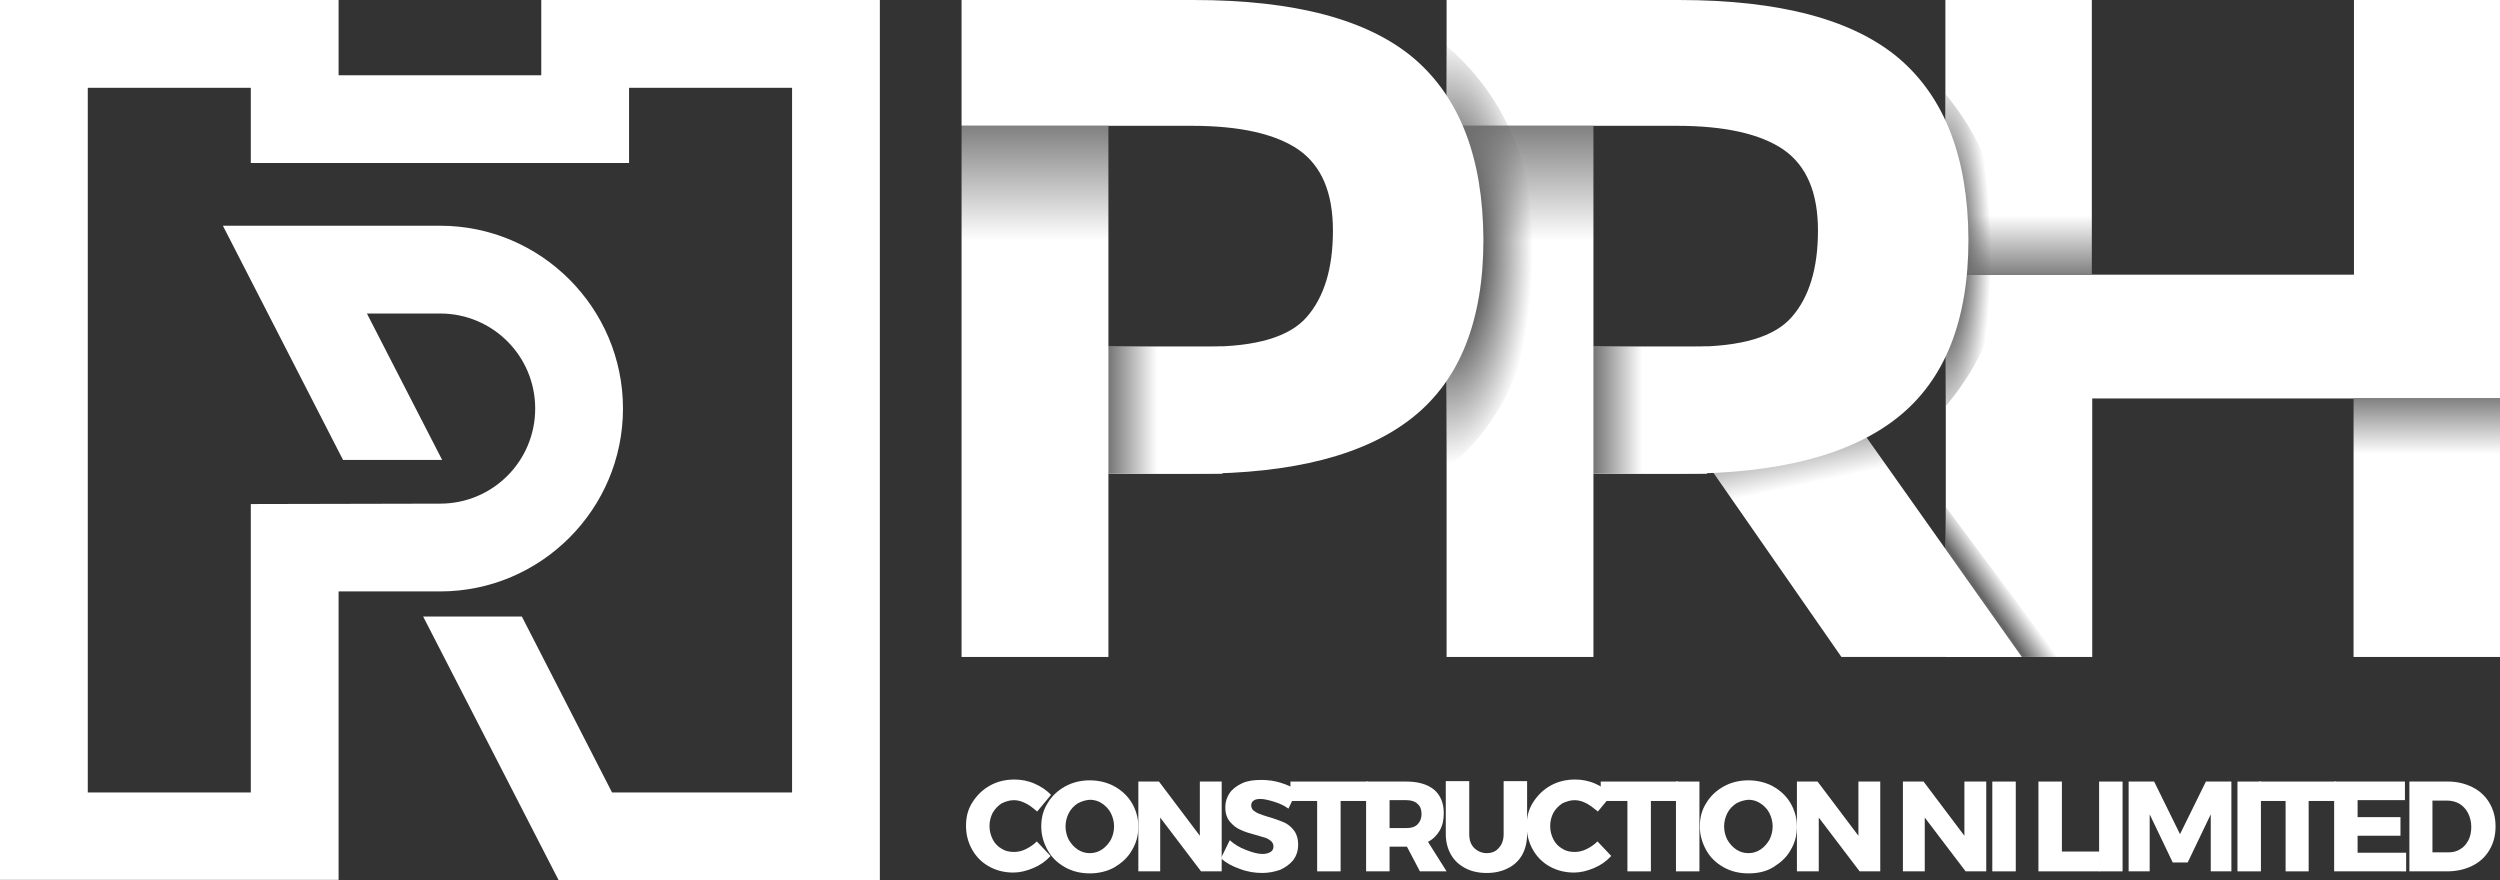 <?xml version="1.0" encoding="utf-8"?>
<!-- Generator: Adobe Illustrator 21.1.0, SVG Export Plug-In . SVG Version: 6.00 Build 0)  -->
<svg version="1.1" id="Layer_1" xmlns="http://www.w3.org/2000/svg" xmlns:xlink="http://www.w3.org/1999/xlink" x="0px" y="0px"
	 viewBox="0 0 618 217.6" style="enable-background:new 0 0 618 217.6;" xml:space="preserve">
<rect x="0" y="0" width="618" height="217.6" fill="#333333" stroke="none"/>
<style type="text/css">
	.st0{fill:#FFFFFF;}
	.st1{fill:url(#SVGID_1_);}
	.st2{fill:url(#SVGID_2_);}
	.st3{fill:url(#SVGID_3_);}
	.st4{fill:url(#SVGID_4_);}
	.st5{fill:url(#SVGID_5_);}
	.st6{fill:url(#SVGID_6_);}
	.st7{fill:url(#SVGID_7_);}
	.st8{fill:url(#SVGID_8_);}
	.st9{fill:url(#SVGID_9_);}
	.st10{fill:url(#SVGID_10_);}
</style>
<g>
	<g>
		<path class="st0" d="M253.6,198.6c-1-0.5-2-0.8-2.9-0.8c-1.1,0-2.1,0.3-3.1,0.8c-0.9,0.6-1.6,1.3-2.2,2.3c-0.5,1-0.8,2.1-0.8,3.3
			s0.3,2.3,0.8,3.3c0.5,1,1.3,1.8,2.2,2.3c0.9,0.6,1.9,0.8,3.1,0.8c0.9,0,1.9-0.2,2.9-0.7c1-0.5,1.9-1.1,2.7-1.9l3.4,3.6
			c-1.2,1.3-2.6,2.3-4.3,3c-1.7,0.7-3.3,1.1-4.9,1.1c-2.2,0-4.2-0.5-6-1.5c-1.8-1-3.2-2.4-4.2-4.2c-1-1.8-1.5-3.7-1.5-5.9
			c0-2.2,0.5-4.1,1.6-5.8s2.5-3.1,4.3-4.1c1.8-1,3.8-1.5,6.1-1.5c1.6,0,3.3,0.3,4.9,1c1.6,0.7,3,1.6,4.1,2.8l-3.4,4.1
			C255.4,199.8,254.6,199.1,253.6,198.6z"/>
		<path class="st0" d="M275.5,194.4c1.8,1,3.3,2.4,4.3,4.1c1,1.7,1.6,3.7,1.6,5.8c0,2.2-0.5,4.1-1.6,5.9c-1,1.8-2.5,3.1-4.3,4.2
			c-1.8,1-3.9,1.5-6.1,1.5c-2.3,0-4.3-0.5-6.1-1.5c-1.8-1-3.3-2.4-4.3-4.2c-1-1.8-1.6-3.7-1.6-5.9c0-2.2,0.5-4.1,1.6-5.8
			c1-1.7,2.5-3.1,4.3-4.1c1.8-1,3.9-1.5,6.1-1.5C271.6,192.9,273.7,193.4,275.5,194.4z M266.4,198.6c-0.9,0.6-1.7,1.4-2.2,2.4
			c-0.5,1-0.8,2.1-0.8,3.3c0,1.2,0.3,2.3,0.8,3.3c0.6,1,1.3,1.8,2.2,2.4c0.9,0.6,1.9,0.9,3,0.9c1.1,0,2.1-0.3,3-0.9
			c0.9-0.6,1.6-1.4,2.2-2.4c0.5-1,0.8-2.1,0.8-3.3c0-1.2-0.3-2.3-0.8-3.3s-1.3-1.8-2.2-2.4c-0.9-0.6-1.9-0.9-3-0.9
			C268.3,197.8,267.3,198.1,266.4,198.6z"/>
		<path class="st0" d="M296.6,193.2h5.4v22.2h-5.1l-10.1-13.3v13.3h-5.4v-22.2h5.1l10.1,13.4L296.6,193.2z"/>
		<path class="st0" d="M315,198.2c-1.3-0.4-2.5-0.7-3.4-0.7c-0.7,0-1.3,0.1-1.7,0.4c-0.4,0.3-0.6,0.6-0.6,1.2c0,0.5,0.2,0.9,0.5,1.2
			c0.4,0.3,0.8,0.6,1.3,0.8c0.5,0.2,1.3,0.5,2.3,0.8c1.5,0.4,2.8,0.9,3.8,1.3c1,0.4,1.9,1.1,2.6,2c0.7,0.9,1.1,2.1,1.1,3.6
			c0,1.5-0.4,2.7-1.2,3.8c-0.8,1-1.9,1.8-3.2,2.4c-1.4,0.5-2.9,0.8-4.5,0.8c-1.8,0-3.7-0.3-5.5-1c-1.8-0.6-3.4-1.5-4.7-2.6l2.2-4.5
			c1.1,1,2.4,1.8,4,2.4c1.5,0.6,2.9,1,4.1,1c0.9,0,1.5-0.2,2-0.5c0.5-0.3,0.7-0.8,0.7-1.4c0-0.5-0.2-0.9-0.6-1.3
			c-0.4-0.3-0.8-0.6-1.4-0.8c-0.6-0.2-1.3-0.4-2.4-0.7c-1.5-0.4-2.8-0.8-3.8-1.3c-1-0.4-1.8-1.1-2.6-2c-0.7-0.9-1.1-2-1.1-3.5
			c0-1.4,0.4-2.6,1.1-3.6c0.7-1,1.8-1.8,3.1-2.4c1.3-0.6,2.9-0.8,4.7-0.8c1.6,0,3.2,0.2,4.8,0.7c1.6,0.5,2.9,1.1,4.1,1.8l-2.2,4.6
			C317.6,199.2,316.3,198.6,315,198.2z"/>
		<path class="st0" d="M319.1,193.2h19v4.8h-6.7v17.4h-5.8V198h-6.6V193.2z"/>
		<path class="st0" d="M351,215.4l-3.2-6.1h-0.1h-4.2v6.1h-5.8v-22.2h10c2.9,0,5.2,0.7,6.8,2c1.6,1.4,2.4,3.3,2.4,5.8
			c0,1.7-0.3,3.1-1,4.3c-0.7,1.2-1.7,2.2-2.9,2.8l4.6,7.3H351z M343.5,204.7h4.2c1.2,0,2.1-0.3,2.7-0.9c0.6-0.6,1-1.4,1-2.6
			c0-1.1-0.3-1.9-1-2.5c-0.6-0.6-1.6-0.9-2.7-0.9h-4.2V204.7z"/>
		<path class="st0" d="M364.4,209.6c0.8,0.8,1.9,1.3,3.1,1.3c1.2,0,2.3-0.4,3-1.3c0.8-0.8,1.2-2,1.2-3.4v-13.1h5.8v13.1
			c0,1.9-0.4,3.6-1.2,5.1c-0.8,1.4-2,2.6-3.5,3.3c-1.5,0.8-3.3,1.2-5.3,1.2c-2,0-3.8-0.4-5.3-1.2c-1.5-0.8-2.7-1.9-3.5-3.3
			c-0.8-1.4-1.3-3.1-1.3-5.1v-13.1h5.8v13.1C363.2,207.7,363.6,208.8,364.4,209.6z"/>
		<path class="st0" d="M392.2,198.6c-1-0.5-2-0.8-2.9-0.8c-1.1,0-2.1,0.3-3.1,0.8c-0.9,0.6-1.6,1.3-2.2,2.3c-0.5,1-0.8,2.1-0.8,3.3
			s0.3,2.3,0.8,3.3c0.5,1,1.3,1.8,2.2,2.3c0.9,0.6,1.9,0.8,3.1,0.8c0.9,0,1.9-0.2,2.9-0.7c1-0.5,1.9-1.1,2.7-1.9l3.4,3.6
			c-1.2,1.3-2.6,2.3-4.3,3c-1.7,0.7-3.3,1.1-4.9,1.1c-2.2,0-4.2-0.5-6-1.5s-3.2-2.4-4.2-4.2c-1-1.8-1.5-3.7-1.5-5.9
			c0-2.2,0.5-4.1,1.6-5.8s2.5-3.1,4.3-4.1c1.8-1,3.8-1.5,6.1-1.5c1.6,0,3.3,0.3,4.9,1s3,1.6,4.1,2.8l-3.4,4.1
			C394,199.8,393.1,199.1,392.2,198.6z"/>
		<path class="st0" d="M395.8,193.2h19v4.8h-6.7v17.4h-5.8V198h-6.6V193.2z"/>
		<path class="st0" d="M414.3,193.2h5.8v22.2h-5.8V193.2z"/>
		<path class="st0" d="M438.3,194.4c1.8,1,3.3,2.4,4.3,4.1c1,1.7,1.6,3.7,1.6,5.8c0,2.2-0.5,4.1-1.6,5.9c-1,1.8-2.5,3.1-4.3,4.2
			s-3.9,1.5-6.1,1.5c-2.3,0-4.3-0.5-6.1-1.5c-1.8-1-3.3-2.4-4.3-4.2c-1-1.8-1.6-3.7-1.6-5.9c0-2.2,0.5-4.1,1.6-5.8
			c1-1.7,2.5-3.1,4.3-4.1c1.8-1,3.9-1.5,6.1-1.5C434.4,192.9,436.5,193.4,438.3,194.4z M429.2,198.6c-0.9,0.6-1.7,1.4-2.2,2.4
			c-0.5,1-0.8,2.1-0.8,3.3c0,1.2,0.3,2.3,0.8,3.3c0.6,1,1.3,1.8,2.2,2.4c0.9,0.6,1.9,0.9,3,0.9c1.1,0,2.1-0.3,3-0.9
			c0.9-0.6,1.6-1.4,2.2-2.4c0.5-1,0.8-2.1,0.8-3.3c0-1.2-0.3-2.3-0.8-3.3s-1.3-1.8-2.2-2.4c-0.9-0.6-1.9-0.9-3-0.9
			C431.1,197.8,430.1,198.1,429.2,198.6z"/>
		<path class="st0" d="M459.4,193.2h5.4v22.2h-5.1l-10.1-13.3v13.3h-5.4v-22.2h5.1l10.1,13.4L459.4,193.2z"/>
		<path class="st0" d="M485.6,193.2h5.4v22.2h-5.1l-10.1-13.3v13.3h-5.4v-22.2h5.1l10.1,13.4L485.6,193.2z"/>
		<path class="st0" d="M492.5,193.2h5.8v22.2h-5.8V193.2z"/>
		<path class="st0" d="M503.9,193.2h5.8v17.3h9.4v4.9h-15.2V193.2z"/>
		<path class="st0" d="M518.9,193.2h5.8v22.2h-5.8V193.2z"/>
		<path class="st0" d="M526.2,193.2h6.3l6.4,13l6.4-13h6.3v22.2h-5.1l0-14.1l-5.7,11.9h-3.7l-5.7-11.9v14.1h-5.2V193.2z"/>
		<path class="st0" d="M553.1,193.2h5.8v22.2h-5.8V193.2z"/>
		<path class="st0" d="M558.4,193.2h19v4.8h-6.7v17.4H565V198h-6.6V193.2z"/>
		<path class="st0" d="M577,193.2h17.5v4.6h-11.7v4.2h10.6v4.6l-10.6,0v4.2h12v4.6H577V193.2z"/>
		<path class="st0" d="M611.2,194.6c1.8,0.9,3.2,2.2,4.2,3.9c1,1.7,1.5,3.6,1.5,5.8c0,2.2-0.5,4.1-1.5,5.8s-2.4,3-4.2,3.9
			c-1.8,0.9-3.9,1.4-6.3,1.4h-9.3v-22.2h9.6C607.4,193.2,609.4,193.7,611.2,194.6z M608.2,209.9c0.9-0.5,1.5-1.3,2-2.2
			c0.5-1,0.7-2.1,0.7-3.3c0-1.3-0.3-2.4-0.8-3.4c-0.5-1-1.2-1.7-2.1-2.3c-0.9-0.5-1.9-0.8-3.1-0.8h-3.6v12.8h3.9
			C606.3,210.7,607.3,210.5,608.2,209.9z"/>
	</g>
	<g>
		<g>
			<g>
				<path class="st0" d="M581.8,0H618v98.5H517.2v63.9h-36.2V67.9h100.9V0z"/>
				<linearGradient id="SVGID_1_" gradientUnits="userSpaceOnUse" x1="499.037" y1="0" x2="499.037" y2="67.854">
					<stop  offset="0.784" style="stop-color:#FFFFFF"/>
					<stop  offset="1" style="stop-color:#808080"/>
				</linearGradient>
				<rect x="480.9" class="st1" width="36.2" height="67.9"/>
				<linearGradient id="SVGID_2_" gradientUnits="userSpaceOnUse" x1="599.889" y1="162.432" x2="599.889" y2="98.382">
					<stop  offset="0.784" style="stop-color:#FFFFFF"/>
					<stop  offset="1" style="stop-color:#808080"/>
				</linearGradient>
				<rect x="581.8" y="98.4" class="st2" width="36.2" height="64"/>
			</g>
			<g>
				<g>
					<linearGradient id="SVGID_3_" gradientUnits="userSpaceOnUse" x1="478.629" y1="155.162" x2="495.404" y2="143.416">
						<stop  offset="0.675" style="stop-color:#666666"/>
						<stop  offset="1" style="stop-color:#666666;stop-opacity:0"/>
					</linearGradient>
					<polygon class="st3" points="480.9,125.2 480.9,158.4 499.8,162.4 508.7,162.4 					"/>
					
						<radialGradient id="SVGID_4_" cx="480.351" cy="63.026" r="11.837" gradientTransform="matrix(1 0 0 3.876 0 -181.259)" gradientUnits="userSpaceOnUse">
						<stop  offset="0.4" style="stop-color:#666666"/>
						<stop  offset="1" style="stop-color:#666666;stop-opacity:0"/>
					</radialGradient>
					<path class="st4" d="M480.9,67.9v32.6c7.8-9.2,14.6-22,14.6-38.3c0-16.6-6.9-29.6-14.6-39V67.9z"/>
				</g>
				<linearGradient id="SVGID_5_" gradientUnits="userSpaceOnUse" x1="466.517" y1="169.511" x2="452.492" y2="103.531">
					<stop  offset="0.784" style="stop-color:#FFFFFF"/>
					<stop  offset="1" style="stop-color:#808080"/>
				</linearGradient>
				<path class="st5" d="M458.7,104.3l41.1,58.1h-44.6l-36-51.8L458.7,104.3z"/>
				<g>
					<path class="st0" d="M469.5,14.5C458.1,4.8,439.9,0,415,0h-57.4v31.1l56.9,0c11.9,0,20.7,2,26.4,5.9c5.7,4,8.5,10.6,8.5,20
						c0,9.4-2.2,16.5-6.5,21.4c-4.3,4.9-12.5,7.3-24.6,7.3h-24.4v31.4h21.6c24,0,41.9-4.6,53.6-13.9c11.7-9.3,17.5-24,17.5-44
						C486.5,39.1,480.8,24.2,469.5,14.5z"/>
					
						<linearGradient id="SVGID_6_" gradientUnits="userSpaceOnUse" x1="6653.271" y1="101.433" x2="6689.523" y2="101.433" gradientTransform="matrix(-0.779 0 0 1 5603.749 0)">
						<stop  offset="0.528" style="stop-color:#FFFFFF"/>
						<stop  offset="1" style="stop-color:#666666"/>
					</linearGradient>
					<polygon class="st6" points="422,117.1 393.8,117.1 393.8,85.7 422,85.7 					"/>
					<linearGradient id="SVGID_7_" gradientUnits="userSpaceOnUse" x1="375.691" y1="162.432" x2="375.691" y2="31.138">
						<stop  offset="0.784" style="stop-color:#FFFFFF"/>
						<stop  offset="1" style="stop-color:#808080"/>
					</linearGradient>
					<rect x="357.6" y="31.1" class="st7" width="36.3" height="131.3"/>
				</g>
			</g>
			
				<radialGradient id="SVGID_8_" cx="357.722" cy="61.92" r="21.164" gradientTransform="matrix(1 0 0 2.498 0 -92.766)" gradientUnits="userSpaceOnUse">
				<stop  offset="0.44" style="stop-color:#666666"/>
				<stop  offset="1" style="stop-color:#666666;stop-opacity:0"/>
			</radialGradient>
			<path class="st8" d="M357.6,11.4C357.6,11.4,357.6,11.3,357.6,11.4l0,13.8h0V116c13.5-11,22.3-28.3,22.3-51.7
				C379.8,40.5,371.1,22.8,357.6,11.4z"/>
			<g>
				<path class="st0" d="M349.6,14.5C338.2,4.8,320,0,295.1,0h-57.4v31.1l56.9,0c11.9,0,20.7,2,26.4,5.9c5.7,4,8.5,10.6,8.5,20
					c0,9.4-2.2,16.5-6.5,21.4c-4.3,4.9-12.5,7.3-24.6,7.3h-24.4v31.4h21.6c24,0,41.9-4.6,53.6-13.9c11.7-9.3,17.5-24,17.5-44
					C366.6,39.1,360.9,24.2,349.6,14.5z"/>
				
					<linearGradient id="SVGID_9_" gradientUnits="userSpaceOnUse" x1="6807.217" y1="101.433" x2="6843.468" y2="101.433" gradientTransform="matrix(-0.779 0 0 1 5603.749 0)">
					<stop  offset="0.528" style="stop-color:#FFFFFF"/>
					<stop  offset="1" style="stop-color:#666666"/>
				</linearGradient>
				<polygon class="st9" points="302.2,117.1 273.9,117.1 273.9,85.7 302.2,85.7 				"/>
				<linearGradient id="SVGID_10_" gradientUnits="userSpaceOnUse" x1="255.795" y1="162.432" x2="255.795" y2="31.138">
					<stop  offset="0.784" style="stop-color:#FFFFFF"/>
					<stop  offset="1" style="stop-color:#808080"/>
				</linearGradient>
				<rect x="237.7" y="31.1" class="st10" width="36.3" height="131.3"/>
			</g>
		</g>
	</g>
	<g>
		<g>
			<path class="st0" d="M217.6,217.6h-79.5l-33.5-65.2h24.4l22.3,43.5h44.5V21.7h-40.3v18.6H62V21.7H21.7v174.2H62v-71.3l46.8-0.1
				c13,0,23.5-10.5,23.5-23.5s-10.5-23.5-23.5-23.5H90.7l18.6,36.2H84.8L55.1,55.8h53.7c24.9,0,45.2,20.3,45.2,45.2
				s-20.3,45.2-45.2,45.2l-25.1,0v71.3H0V0h83.7v18.6h50.1V0h83.7V217.6z"/>
		</g>
	</g>
</g>
</svg>
